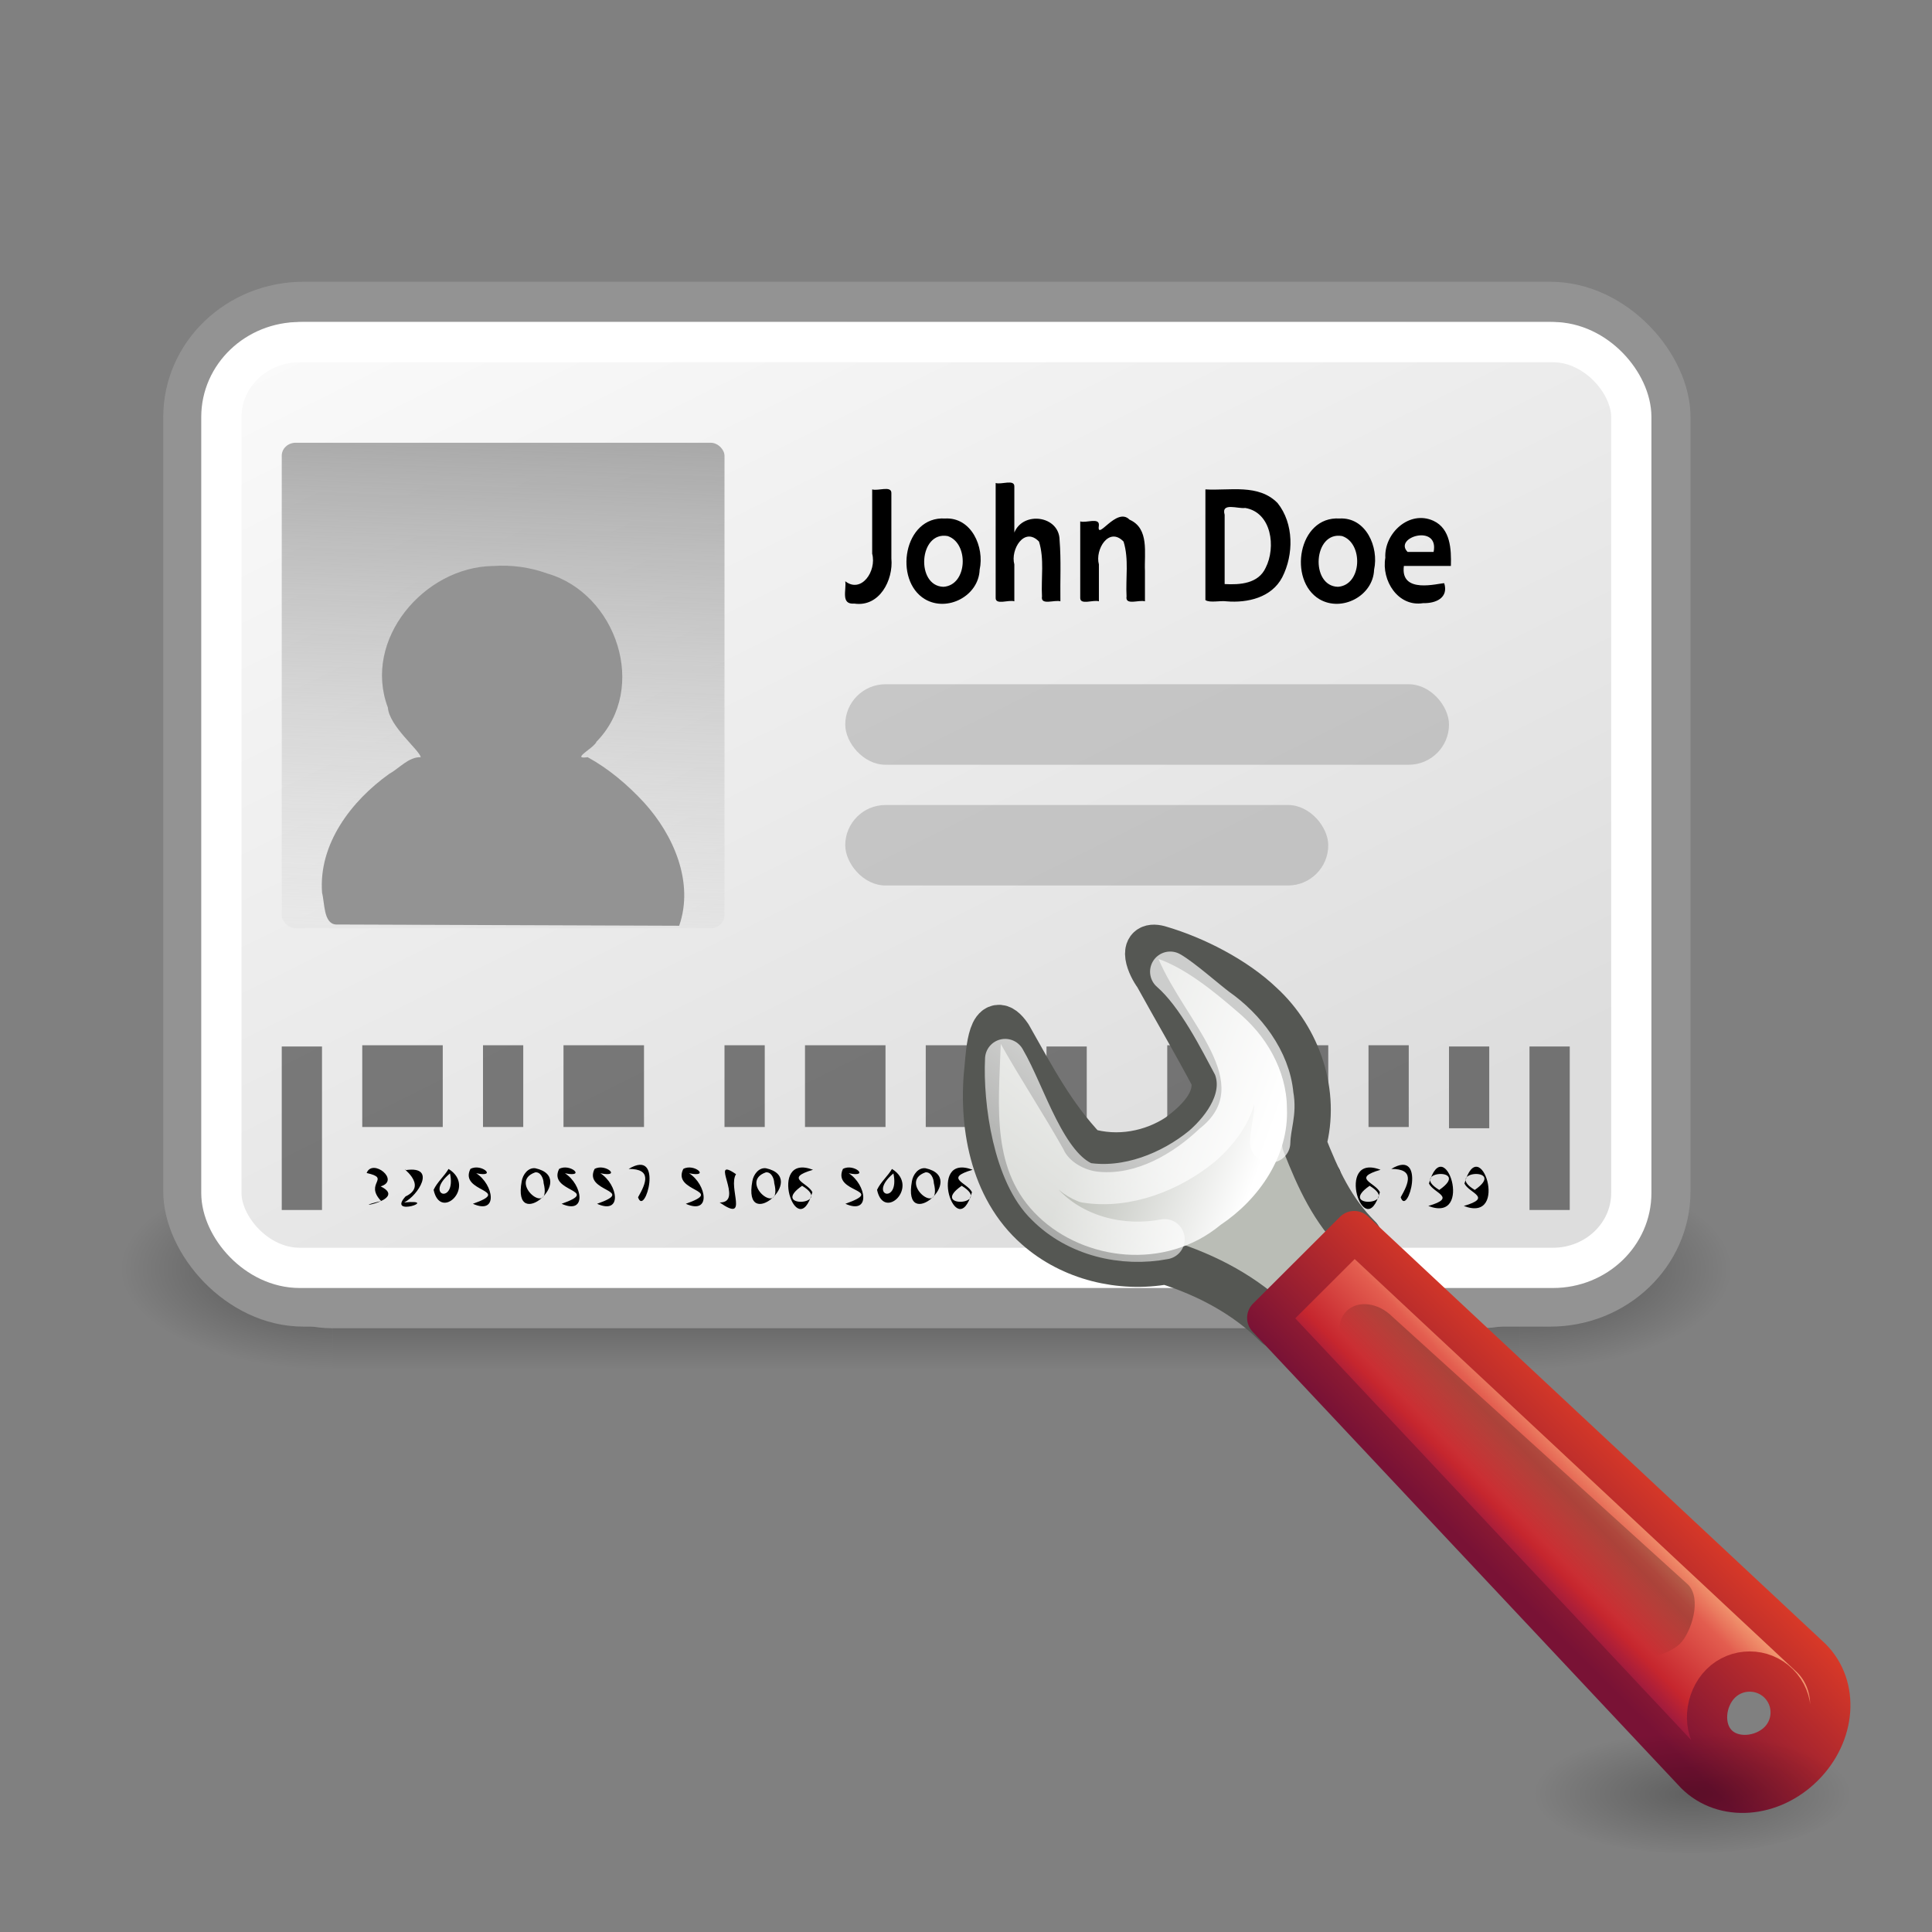 <?xml version="1.0" encoding="UTF-8"?>
<!-- Created with Inkscape (http://www.inkscape.org/) -->
<svg id="svg3134" width="48" height="48" version="1.1" xmlns="http://www.w3.org/2000/svg" xmlns:xlink="http://www.w3.org/1999/xlink">
 <rect width="100%" height="100%" fill="#808080" stroke="none"/>
 <defs id="defs3136">
  <linearGradient id="linearGradient2098" x1="25.058" x2="25.058" y1="47.028" y2="39.999" gradientUnits="userSpaceOnUse">
   <stop id="stop3704" style="stop-opacity:0" offset="0"/>
   <stop id="stop3710" offset=".5"/>
   <stop id="stop3706" style="stop-opacity:0" offset="1"/>
  </linearGradient>
  <radialGradient id="radialGradient2096" cx="4.993" cy="43.5" r="2.5" gradientTransform="matrix(2.004 0 0 1.4 -20.012 -104.4)" gradientUnits="userSpaceOnUse" xlink:href="#linearGradient3688"/>
  <linearGradient id="linearGradient3688">
   <stop id="stop3690" offset="0"/>
   <stop id="stop3692" style="stop-opacity:0" offset="1"/>
  </linearGradient>
  <radialGradient id="radialGradient2094" cx="4.993" cy="43.5" r="2.5" gradientTransform="matrix(2.004 0 0 1.4 27.988 -17.4)" gradientUnits="userSpaceOnUse" xlink:href="#linearGradient3688"/>
  <linearGradient id="linearGradient1992" x1="9.118" x2="8.489" y1="18.345" y2="34.609" gradientUnits="userSpaceOnUse" xlink:href="#linearGradient4585"/>
  <linearGradient id="linearGradient1990" x1="11.511" x2="31.5" y1=".76" y2="36.625" gradientTransform="matrix(.858 0 0 .8 -.932 9.3)" gradientUnits="userSpaceOnUse" xlink:href="#linearGradient6732"/>
  <linearGradient id="linearGradient6732">
   <stop id="stop6734" style="stop-color:#fff" offset="0"/>
   <stop id="stop6736" style="stop-color:#ddd" offset="1"/>
  </linearGradient>
  <linearGradient id="linearGradient4585">
   <stop id="stop4587" style="stop-color:#9e9e9e" offset="0"/>
   <stop id="stop4589" style="stop-color:#ddd;stop-opacity:0" offset="1"/>
  </linearGradient>
  <linearGradient id="linearGradient3997" x1="324.5" x2="330.06" y1="70.282" y2="99.274" gradientTransform="matrix(.682 0 0 .68 -202.21 -33.645)" gradientUnits="userSpaceOnUse">
   <stop id="stop4011" style="stop-color:#555753" offset="0"/>
   <stop id="stop4013" style="stop-color:#555753" offset="1"/>
  </linearGradient>
  <linearGradient id="linearGradient3999" x1="302.29" x2="308.65" y1="58.443" y2="60.768" gradientTransform="matrix(.652 0 0 .646 -193.17 -31.629)" gradientUnits="userSpaceOnUse">
   <stop id="stop7383" style="stop-color:#babdb6" offset="0"/>
   <stop id="stop7385" style="stop-color:#fff" offset="1"/>
  </linearGradient>
  <linearGradient id="linearGradient4001" x1="326.6" x2="317.16" y1="75.575" y2="88.006" gradientTransform="matrix(.682 0 0 .68 -202.21 -33.645)" gradientUnits="userSpaceOnUse">
   <stop id="stop7423" style="stop-color:#fff" offset="0"/>
   <stop id="stop7425" style="stop-color:#fff;stop-opacity:0" offset="1"/>
  </linearGradient>
  <linearGradient id="linearGradient4003" x1="97.442" x2="90.221" y1="35.152" y2="35.079" gradientTransform="matrix(.411 -.41 .36 .359 -36.314 40.996)" gradientUnits="userSpaceOnUse">
   <stop id="stop4958" style="stop-color:#f8b17e" offset="0"/>
   <stop id="stop4960" style="stop-color:#e35d4f" offset=".262"/>
   <stop id="stop4962" style="stop-color:#c6262e" offset=".663"/>
   <stop id="stop4964" style="stop-color:#690b54" offset="1"/>
  </linearGradient>
  <linearGradient id="linearGradient4005" x1="29.278" x2="36.001" y1="34.023" y2="27.273" gradientTransform="matrix(.5 0 0 .499 -.255 .283)" gradientUnits="userSpaceOnUse">
   <stop id="stop2492" style="stop-color:#791235" offset="0"/>
   <stop id="stop2494" style="stop-color:#dd3b27" offset="1"/>
  </linearGradient>
  <linearGradient id="linearGradient4007" x1="-6.308" x2="-9.775" y1="44.229" y2="44.14" gradientTransform="matrix(.25 -.249 .425 .423 -.311 -4.215)" gradientUnits="userSpaceOnUse" xlink:href="#linearGradient3688"/>
  <radialGradient id="radialGradient2930" cx="21.96" cy="34.498" r="12.728" gradientTransform="matrix(.309 0 0 .12 35.257 40.428)" gradientUnits="userSpaceOnUse" xlink:href="#linearGradient3688"/>
  <linearGradient id="linearGradient2944" x1="9.118" x2="8.489" y1="18.345" y2="34.609" gradientTransform="matrix(1.103 0 0 1.031 1.43 -9.346)" gradientUnits="userSpaceOnUse" xlink:href="#linearGradient4585"/>
  <linearGradient id="linearGradient2963" x1="11.511" x2="31.5" y1=".76" y2="36.625" gradientTransform="matrix(.932 0 0 .832 .827 .012)" gradientUnits="userSpaceOnUse" xlink:href="#linearGradient6732"/>
 </defs>
 <g id="g2043" transform="matrix(1 0 0 .556 -1 7.889)">
  <g id="g2036">
   <g id="g3712" transform="matrix(1.053 0 0 1.286 -1.263 -13.429)" style="opacity:.4">
    <rect id="rect2801" x="38" y="40" width="5" height="7" style="fill:url(#radialGradient2094)"/>
    <rect id="rect3696" transform="scale(-1)" x="-10" y="-47" width="5" height="7" style="fill:url(#radialGradient2096)"/>
    <rect id="rect3700" x="10" y="40" width="28" height="7" style="fill:url(#linearGradient2098)"/>
   </g>
  </g>
 </g>
 <g id="g1962" transform="translate(3 -8)">
  <rect id="rect5857" x="2.5" y="16.5" width="34" height="24" rx="2.75" ry="2.75" style="fill-rule:evenodd;fill:url(#linearGradient1990);stroke:#939393"/>
  <path id="text6970" d="m18.395 22.589c0 0.294-0.069 0.52-0.208 0.677-0.139 0.156-0.328 0.234-0.567 0.234-0.098 0-0.191-0.018-0.28-0.055v-0.418c0.079 0.06 0.166 0.089 0.261 0.089 0.118 0 0.206-0.043 0.265-0.13 0.06-0.088 0.09-0.219 0.09-0.394v-1.393h0.439v1.39m1.227-0.804c0.246 2e-6 0.441 0.075 0.587 0.226 0.146 0.151 0.219 0.353 0.219 0.608 0 0.276-0.078 0.492-0.235 0.647-0.156 0.154-0.366 0.231-0.63 0.231-0.242 0-0.44-0.076-0.592-0.228-0.151-0.152-0.227-0.351-0.227-0.597 0-0.276 0.079-0.493 0.238-0.65 0.159-0.158 0.372-0.237 0.639-0.237m-0.036 1.374c0.128 0 0.232-0.046 0.312-0.137 0.081-0.092 0.121-0.217 0.121-0.375 0-0.16-0.04-0.286-0.12-0.378-0.08-0.093-0.182-0.14-0.307-0.14-0.124 1e-6 -0.229 0.049-0.315 0.146-0.086 0.096-0.129 0.223-0.129 0.382 0 0.156 0.042 0.279 0.126 0.369 0.085 0.089 0.189 0.133 0.312 0.133m2.675 0.292h-0.422v-0.881c0-0.148-0.023-0.254-0.068-0.32-0.045-0.067-0.122-0.1-0.231-0.1-0.096 1e-6 -0.175 0.036-0.238 0.108-0.063 0.072-0.094 0.164-0.094 0.276v0.917h-0.427v-2.38h0.427v0.997c0.058-0.094 0.13-0.165 0.216-0.212 0.087-0.047 0.188-0.071 0.304-0.071 0.177 2e-6 0.311 0.055 0.4 0.165 0.089 0.11 0.134 0.275 0.134 0.495v1.006m1.934 0h-0.422v-0.881c0-0.148-0.023-0.254-0.068-0.32-0.045-0.067-0.122-0.1-0.231-0.1-0.096 1e-6 -0.175 0.036-0.238 0.108-0.063 0.072-0.094 0.164-0.094 0.276v0.917h-0.427v-1.608h0.427v0.225c0.058-0.094 0.13-0.165 0.216-0.212 0.087-0.047 0.188-0.071 0.304-0.071 0.177 2e-6 0.311 0.055 0.4 0.165 0.089 0.11 0.134 0.275 0.134 0.495v1.006m1.381-2.252h0.79c0.382 2e-6 0.669 0.092 0.86 0.275 0.192 0.183 0.288 0.457 0.288 0.823 0 0.353-0.108 0.633-0.324 0.842-0.215 0.208-0.507 0.312-0.876 0.312h-0.739v-2.252m0.439 1.905h0.29c0.237 0 0.424-0.071 0.559-0.212 0.136-0.141 0.205-0.334 0.205-0.579-1e-5 -0.238-0.066-0.422-0.198-0.554-0.132-0.132-0.317-0.198-0.553-0.198h-0.302v1.543m2.627-1.319c0.246 2e-6 0.441 0.075 0.587 0.226 0.146 0.151 0.219 0.353 0.219 0.608 0 0.276-0.078 0.492-0.235 0.647-0.156 0.154-0.366 0.231-0.63 0.231-0.242 0-0.44-0.076-0.592-0.228-0.151-0.152-0.227-0.351-0.227-0.597 0-0.276 0.079-0.493 0.238-0.65 0.159-0.158 0.372-0.237 0.639-0.237m-0.036 1.374c0.128 0 0.232-0.046 0.312-0.137 0.081-0.092 0.121-0.217 0.121-0.375 0-0.16-0.04-0.286-0.12-0.378-0.08-0.093-0.182-0.14-0.307-0.14-0.124 1e-6 -0.229 0.049-0.315 0.146-0.086 0.096-0.129 0.223-0.129 0.382 0 0.156 0.042 0.279 0.126 0.369 0.085 0.089 0.189 0.133 0.312 0.133m2.582-0.419h-1.074c0 0.132 0.04 0.234 0.121 0.308 0.082 0.072 0.195 0.108 0.34 0.108 0.16 1e-6 0.313-0.048 0.461-0.143v0.349c-0.166 0.086-0.352 0.129-0.557 0.129-0.249 0-0.444-0.073-0.584-0.218-0.14-0.145-0.209-0.344-0.209-0.597 0-0.272 0.075-0.489 0.224-0.65 0.15-0.162 0.347-0.243 0.592-0.243 0.215 2e-6 0.383 0.067 0.504 0.201 0.122 0.133 0.183 0.319 0.183 0.557v0.199m-0.394-0.283c0-0.112-0.028-0.199-0.085-0.262-0.056-0.063-0.135-0.094-0.238-0.094-0.093 2e-6 -0.174 0.032-0.242 0.097-0.068 0.064-0.107 0.15-0.115 0.259h0.68"/>
  <rect id="rect6978" x="17" y="25" width="15" height="2" rx="1" ry="1" style="fill-rule:evenodd;fill:#8d8d8d;opacity:.398"/>
  <rect id="rect6980" x="17.089" y="28" width="10.956" height="2" rx="1" ry="1" style="fill-rule:evenodd;fill:#8d8d8d;opacity:.398"/>
  <g id="g7033" transform="matrix(.783 0 0 .65 .391 14.551)" style="opacity:.485">
   <rect id="rect7003" x="6" y="30" width="1" height="6" rx="0" ry="0" style="fill-rule:evenodd"/>
   <rect id="rect7005" x="8.085" y="30" width="1.938" height="2.985" rx="0" ry="0" style="fill-rule:evenodd"/>
   <rect id="rect7007" x="11" y="30" width="1" height="2.985" style="fill-rule:evenodd"/>
   <rect id="rect7009" x="13" y="30" width="2" height="2.985" style="fill-rule:evenodd"/>
   <rect id="rect7011" x="16" y="30" width="1" height="2.985" style="fill-rule:evenodd"/>
   <rect id="rect7013" x="18" y="30" width="1" height="2.985" style="fill-rule:evenodd"/>
   <rect id="rect7015" x="21" y="30" width="1" height="2.985" style="fill-rule:evenodd"/>
   <rect id="rect7017" x="23" y="30" width="2" height="2.985" style="fill-rule:evenodd"/>
   <rect id="rect7019" x="26" y="30" width="2" height="2.985" style="fill-rule:evenodd"/>
   <rect id="rect7021" x="29" y="30" width="1" height="2.985" style="fill-rule:evenodd"/>
   <rect id="rect7023" x="31" y="30" width="1" height="2.985" style="fill-rule:evenodd"/>
   <rect id="rect7025" x="33" y="30" width="1" height="2.985" style="fill-rule:evenodd"/>
   <rect id="rect7027" x="35" y="30" width="2" height="2.985" style="fill-rule:evenodd"/>
   <rect id="rect7029" x="39" y="30" width="2" height="2.985" style="fill-rule:evenodd"/>
   <rect id="rect7031" x="42" y="30" width="1" height="6" style="fill-rule:evenodd"/>
  </g>
  <path id="text7050" d="m7.473 37.137c0.059 0.013 0.104 0.039 0.137 0.078 0.033 0.04 0.05 0.088 0.05 0.146 0 0.089-0.031 0.158-0.092 0.207s-0.149 0.073-0.262 0.073c-0.038 0-0.077-0.004-0.118-0.011-0.04-0.007-0.082-0.018-0.124-0.033v-0.118c0.034 0.02 0.071 0.035 0.112 0.045 0.04 0.01 0.083 0.015 0.127 0.015 0.077 0 0.135-0.015 0.175-0.045 0.04-0.03 0.061-0.074 0.061-0.132 0-0.053-0.019-0.095-0.056-0.125-0.037-0.03-0.089-0.045-0.156-0.045h-0.106v-0.1h0.11c0.06 1e-6 0.106-0.012 0.138-0.036 0.032-0.024 0.048-0.059 0.048-0.104 0-0.046-0.017-0.082-0.05-0.106-0.033-0.025-0.08-0.038-0.141-0.038-0.034 0-0.07 0.004-0.108 0.011-0.038 0.007-0.081 0.019-0.127 0.034v-0.109c0.047-0.013 0.09-0.023 0.13-0.029 0.041-0.006 0.079-0.01 0.115-0.01 0.093 2e-6 0.167 0.021 0.221 0.064 0.054 0.042 0.081 0.099 0.081 0.171 0 0.05-0.014 0.092-0.043 0.127-0.029 0.034-0.07 0.058-0.123 0.071m0.526 0.384h0.428v0.103h-0.575v-0.103c0.047-0.048 0.11-0.112 0.19-0.193 0.081-0.081 0.131-0.133 0.152-0.157 0.039-0.044 0.067-0.081 0.082-0.111 0.016-0.031 0.024-0.061 0.024-0.09 0-0.048-0.017-0.087-0.051-0.117-0.034-0.03-0.077-0.045-0.132-0.045-0.038 0-0.079 0.007-0.122 0.02-0.042 0.013-0.088 0.033-0.137 0.061v-0.123c0.049-0.02 0.095-0.035 0.138-0.045 0.043-0.01 0.082-0.015 0.118-0.015 0.094 2e-6 0.169 0.023 0.225 0.07 0.056 0.047 0.084 0.109 0.084 0.188 0 0.037-0.007 0.072-0.021 0.106-0.014 0.033-0.039 0.072-0.076 0.117-0.01 0.012-0.042 0.046-0.096 0.102-0.054 0.056-0.131 0.134-0.229 0.234m1.022-0.694-0.309 0.482h0.309v-0.482m-0.032-0.106h0.154v0.589h0.129v0.102h-0.129v0.213h-0.122v-0.213h-0.409v-0.118l0.377-0.572m0.488 0h0.481v0.103h-0.369v0.221c0.018-0.006 0.036-0.01 0.053-0.013 0.018-0.003 0.036-0.005 0.053-0.005 0.101 1e-6 0.181 0.028 0.24 0.083 0.059 0.055 0.089 0.13 0.089 0.224 0 0.097-0.03 0.173-0.091 0.227-0.061 0.054-0.146 0.08-0.257 0.08-0.038 0-0.077-0.003-0.117-0.01-0.039-0.006-0.08-0.016-0.122-0.029v-0.123c0.036 0.02 0.074 0.034 0.113 0.044 0.039 0.01 0.08 0.015 0.123 0.015 0.07 0 0.125-0.018 0.166-0.055 0.041-0.037 0.061-0.087 0.061-0.149 0-0.063-0.02-0.113-0.061-0.149-0.041-0.037-0.096-0.055-0.166-0.055-0.033 0-0.066 0.004-0.098 0.011-0.032 0.007-0.066 0.019-0.1 0.034v-0.454m1.448 0.08c-0.063 1e-6 -0.111 0.031-0.143 0.093-0.032 0.062-0.047 0.155-0.047 0.279 0 0.124 0.016 0.217 0.047 0.279 0.032 0.062 0.079 0.093 0.143 0.093 0.064 0 0.111-0.031 0.143-0.093 0.032-0.062 0.048-0.155 0.048-0.279 0-0.124-0.016-0.217-0.048-0.279-0.032-0.062-0.079-0.093-0.143-0.093m0-0.097c0.102 2e-6 0.179 0.04 0.232 0.12 0.054 0.08 0.081 0.196 0.081 0.349 0 0.152-0.027 0.268-0.081 0.349-0.053 0.08-0.131 0.12-0.232 0.12-0.102 0-0.179-0.04-0.233-0.12-0.053-0.08-0.08-0.196-0.08-0.349 0-0.152 0.027-0.269 0.08-0.349 0.054-0.08 0.131-0.12 0.233-0.12m0.53 0.016h0.481v0.103h-0.369v0.221c0.018-0.006 0.036-0.01 0.053-0.013 0.018-0.003 0.036-0.005 0.053-0.005 0.101 1e-6 0.181 0.028 0.24 0.083 0.059 0.055 0.089 0.13 0.089 0.224 0 0.097-0.03 0.173-0.091 0.227-0.061 0.054-0.146 0.08-0.257 0.08-0.038 0-0.077-0.003-0.117-0.01-0.039-0.006-0.08-0.016-0.122-0.029v-0.123c0.036 0.02 0.074 0.034 0.113 0.044 0.039 0.01 0.08 0.015 0.123 0.015 0.07 0 0.125-0.018 0.166-0.055 0.041-0.037 0.061-0.087 0.061-0.149 0-0.063-0.02-0.113-0.061-0.149-0.041-0.037-0.096-0.055-0.166-0.055-0.033 0-0.066 0.004-0.098 0.011-0.032 0.007-0.066 0.019-0.1 0.034v-0.454m0.791 0h0.481v0.103h-0.369v0.221c0.018-0.006 0.036-0.01 0.053-0.013 0.018-0.003 0.036-0.005 0.053-0.005 0.101 1e-6 0.181 0.028 0.24 0.083 0.059 0.055 0.089 0.13 0.089 0.224 0 0.097-0.03 0.173-0.091 0.227-0.061 0.054-0.146 0.08-0.257 0.08-0.038 0-0.077-0.003-0.117-0.01-0.039-0.006-0.08-0.016-0.122-0.029v-0.123c0.036 0.02 0.074 0.034 0.113 0.044 0.039 0.01 0.08 0.015 0.123 0.015 0.07 0 0.125-0.018 0.166-0.055 0.041-0.037 0.061-0.087 0.061-0.149 0-0.063-0.02-0.113-0.061-0.149-0.041-0.037-0.096-0.055-0.166-0.055-0.033 0-0.066 0.004-0.098 0.011-0.032 0.007-0.066 0.019-0.1 0.034v-0.454m0.759 0h0.583v0.052l-0.329 0.851h-0.128l0.309-0.801h-0.435v-0.103m1.219 0h0.481v0.103h-0.369v0.221c0.018-0.006 0.036-0.01 0.053-0.013 0.018-0.003 0.036-0.005 0.053-0.005 0.101 1e-6 0.181 0.028 0.24 0.083 0.059 0.055 0.089 0.13 0.089 0.224 0 0.097-0.03 0.173-0.091 0.227-0.061 0.054-0.146 0.08-0.257 0.08-0.038 0-0.077-0.003-0.117-0.01-0.039-0.006-0.08-0.016-0.122-0.029v-0.123c0.036 0.02 0.074 0.034 0.113 0.044 0.039 0.01 0.08 0.015 0.123 0.015 0.07 0 0.125-0.018 0.166-0.055 0.041-0.037 0.061-0.087 0.061-0.149-8e-6 -0.063-0.02-0.113-0.061-0.149-0.041-0.037-0.096-0.055-0.166-0.055-0.033 0-0.066 0.004-0.098 0.011-0.032 0.007-0.066 0.019-0.1 0.034v-0.454m0.811 0.801h0.2v-0.689l-0.218 0.044v-0.111l0.217-0.044h0.123v0.801h0.2v0.103h-0.522v-0.103m1.032-0.72c-0.063 1e-6 -0.111 0.031-0.143 0.093-0.032 0.062-0.047 0.155-0.047 0.279 0 0.124 0.016 0.217 0.047 0.279 0.032 0.062 0.079 0.093 0.143 0.093 0.064 0 0.111-0.031 0.143-0.093 0.032-0.062 0.048-0.155 0.048-0.279 0-0.124-0.016-0.217-0.048-0.279-0.032-0.062-0.079-0.093-0.143-0.093m0-0.097c0.102 2e-6 0.179 0.04 0.232 0.12 0.054 0.08 0.081 0.196 0.081 0.349 0 0.152-0.027 0.268-0.081 0.349-0.053 0.08-0.131 0.12-0.232 0.12-0.102 0-0.179-0.04-0.233-0.12-0.053-0.08-0.08-0.196-0.08-0.349 0-0.152 0.027-0.269 0.08-0.349 0.054-0.08 0.131-0.12 0.233-0.12m0.806 0.419c-0.055 1e-6 -0.099 0.019-0.131 0.056-0.032 0.038-0.048 0.089-0.048 0.154 0 0.065 0.016 0.116 0.048 0.154 0.032 0.038 0.076 0.056 0.131 0.056 0.055 0 0.099-0.019 0.13-0.056 0.032-0.038 0.049-0.089 0.049-0.154 0-0.065-0.016-0.117-0.049-0.154-0.032-0.038-0.075-0.056-0.13-0.056m0.243-0.383v0.111c-0.031-0.015-0.062-0.026-0.093-0.033-0.031-0.008-0.062-0.011-0.093-0.011-0.081 0-0.143 0.027-0.186 0.082-0.042 0.054-0.067 0.137-0.073 0.247 0.024-0.035 0.054-0.062 0.09-0.08 0.036-0.019 0.076-0.028 0.119-0.028 0.091 1e-6 0.163 0.028 0.215 0.083 0.053 0.055 0.08 0.13 0.08 0.224 0 0.093-0.028 0.167-0.083 0.223-0.055 0.056-0.128 0.084-0.22 0.084-0.105 0-0.185-0.04-0.24-0.12-0.055-0.08-0.083-0.196-0.083-0.349 0-0.143 0.034-0.257 0.102-0.341 0.068-0.085 0.159-0.128 0.274-0.128 0.031 2e-6 0.062 3e-3 0.093 0.009 0.032 0.006 0.064 0.015 0.098 0.027m0.667-0.02h0.481v0.103h-0.369v0.221c0.018-0.006 0.036-0.01 0.053-0.013 0.018-0.003 0.036-0.005 0.053-0.005 0.101 1e-6 0.181 0.028 0.24 0.083 0.059 0.055 0.089 0.13 0.089 0.224 0 0.097-0.03 0.173-0.091 0.227-0.061 0.054-0.146 0.08-0.257 0.08-0.038 0-0.077-0.003-0.117-0.01-0.039-0.006-0.08-0.016-0.122-0.029v-0.123c0.036 0.02 0.074 0.034 0.113 0.044 0.039 0.01 0.08 0.015 0.123 0.015 0.07 0 0.125-0.018 0.166-0.055 0.041-0.037 0.061-0.087 0.061-0.149-7e-6 -0.063-0.02-0.113-0.061-0.149-0.041-0.037-0.096-0.055-0.166-0.055-0.033 0-0.066 0.004-0.098 0.011-0.032 0.007-0.066 0.019-0.1 0.034v-0.454m1.127 0.106-0.309 0.482h0.309v-0.482m-0.032-0.106h0.154v0.589h0.129v0.102h-0.129v0.213h-0.122v-0.213h-0.409v-0.118l0.377-0.572m0.749 0.08c-0.063 1e-6 -0.111 0.031-0.143 0.093-0.032 0.062-0.047 0.155-0.047 0.279 0 0.124 0.016 0.217 0.047 0.279 0.032 0.062 0.079 0.093 0.143 0.093 0.064 0 0.111-0.031 0.143-0.093 0.032-0.062 0.048-0.155 0.048-0.279 0-0.124-0.016-0.217-0.048-0.279-0.032-0.062-0.079-0.093-0.143-0.093m0-0.097c0.102 2e-6 0.179 0.04 0.232 0.12 0.054 0.08 0.081 0.196 0.081 0.349 0 0.152-0.027 0.268-0.081 0.349-0.053 0.08-0.131 0.12-0.232 0.12s-0.179-0.04-0.233-0.12c-0.053-0.08-0.08-0.196-0.08-0.349 0-0.152 0.027-0.269 0.08-0.349 0.054-0.08 0.131-0.12 0.233-0.12m0.806 0.419c-0.055 1e-6 -0.099 0.019-0.131 0.056-0.032 0.038-0.048 0.089-0.048 0.154 0 0.065 0.016 0.116 0.048 0.154 0.032 0.038 0.076 0.056 0.131 0.056 0.055 0 0.099-0.019 0.13-0.056 0.032-0.038 0.049-0.089 0.049-0.154 0-0.065-0.016-0.117-0.049-0.154-0.032-0.038-0.075-0.056-0.13-0.056m0.243-0.383v0.111c-0.031-0.015-0.062-0.026-0.093-0.033-0.031-0.008-0.062-0.011-0.093-0.011-0.081 0-0.143 0.027-0.186 0.082-0.042 0.054-0.067 0.137-0.073 0.247 0.024-0.035 0.054-0.062 0.09-0.08 0.036-0.019 0.076-0.028 0.119-0.028 0.091 1e-6 0.163 0.028 0.215 0.083 0.053 0.055 0.08 0.13 0.08 0.224 0 0.093-0.028 0.167-0.083 0.223-0.055 0.056-0.128 0.084-0.22 0.084-0.105 0-0.185-0.04-0.24-0.12-0.055-0.08-0.083-0.196-0.083-0.349 0-0.143 0.034-0.257 0.102-0.341 0.068-0.085 0.159-0.128 0.274-0.128 0.031 2e-6 0.062 3e-3 0.093 0.009 0.032 0.006 0.064 0.015 0.098 0.027m0.667-0.02h0.481v0.103h-0.369v0.221c0.018-0.006 0.036-0.01 0.053-0.013 0.018-0.003 0.036-0.005 0.053-0.005 0.101 1e-6 0.181 0.028 0.24 0.083 0.059 0.055 0.089 0.13 0.089 0.224-8e-6 0.097-0.03 0.173-0.091 0.227-0.061 0.054-0.146 0.08-0.257 0.08-0.038 0-0.077-0.003-0.117-0.01-0.039-0.006-0.08-0.016-0.122-0.029v-0.123c0.036 0.02 0.074 0.034 0.113 0.044 0.039 0.01 0.08 0.015 0.123 0.015 0.07 0 0.125-0.018 0.166-0.055 0.041-0.037 0.061-0.087 0.061-0.149 0-0.063-0.02-0.113-0.061-0.149-0.041-0.037-0.096-0.055-0.166-0.055-0.033 0-0.066 0.004-0.098 0.011-0.032 0.007-0.066 0.019-0.1 0.034v-0.454m1.127 0.106-0.309 0.482h0.309v-0.482m-0.032-0.106h0.154v0.589h0.129v0.102h-0.129v0.213h-0.122v-0.213h-0.409v-0.118l0.377-0.572m0.764 0.403c-0.055 1e-6 -0.099 0.019-0.131 0.056-0.032 0.038-0.048 0.089-0.048 0.154 0 0.065 0.016 0.116 0.048 0.154 0.032 0.038 0.076 0.056 0.131 0.056s0.099-0.019 0.13-0.056c0.032-0.038 0.049-0.089 0.049-0.154-1e-5 -0.065-0.016-0.117-0.049-0.154-0.032-0.038-0.075-0.056-0.13-0.056m0.243-0.383v0.111c-0.031-0.015-0.062-0.026-0.093-0.033-0.031-0.008-0.062-0.011-0.093-0.011-0.081 0-0.143 0.027-0.186 0.082-0.042 0.054-0.067 0.137-0.073 0.247 0.024-0.035 0.054-0.062 0.09-0.08 0.036-0.019 0.076-0.028 0.119-0.028 0.091 1e-6 0.163 0.028 0.215 0.083 0.053 0.055 0.079 0.13 0.079 0.224 0 0.093-0.028 0.167-0.083 0.223-0.055 0.056-0.128 0.084-0.22 0.084-0.105 0-0.185-0.04-0.24-0.12-0.055-0.08-0.083-0.196-0.083-0.349 0-0.143 0.034-0.257 0.102-0.341 0.068-0.085 0.159-0.128 0.274-0.128 0.031 2e-6 0.062 3e-3 0.093 0.009 0.032 0.006 0.064 0.015 0.098 0.027m0.272-0.02h0.481v0.103h-0.369v0.221c0.018-0.006 0.036-0.01 0.053-0.013 0.018-0.003 0.036-0.005 0.053-0.005 0.101 1e-6 0.181 0.028 0.24 0.083 0.059 0.055 0.089 0.13 0.089 0.224 0 0.097-0.03 0.173-0.091 0.227-0.061 0.054-0.146 0.08-0.257 0.08-0.038 0-0.077-0.003-0.117-0.01-0.039-0.006-0.08-0.016-0.122-0.029v-0.123c0.036 0.02 0.074 0.034 0.113 0.044 0.039 0.01 0.08 0.015 0.123 0.015 0.07 0 0.125-0.018 0.166-0.055 0.041-0.037 0.061-0.087 0.061-0.149 0-0.063-0.02-0.113-0.061-0.149-0.041-0.037-0.096-0.055-0.166-0.055-0.033 0-0.066 0.004-0.098 0.011-0.032 0.007-0.066 0.019-0.1 0.034v-0.454m1.155 0h0.583v0.052l-0.329 0.851h-0.128l0.309-0.801h-0.435v-0.103m1.084 0.08c-0.063 1e-6 -0.111 0.031-0.143 0.093-0.032 0.062-0.047 0.155-0.047 0.279 0 0.124 0.016 0.217 0.047 0.279 0.032 0.062 0.08 0.093 0.143 0.093 0.064 0 0.111-0.031 0.143-0.093 0.032-0.062 0.048-0.155 0.048-0.279 0-0.124-0.016-0.217-0.048-0.279-0.032-0.062-0.079-0.093-0.143-0.093m0-0.097c0.102 2e-6 0.179 0.04 0.232 0.12 0.054 0.08 0.081 0.196 0.081 0.349 0 0.152-0.027 0.268-0.081 0.349-0.053 0.08-0.131 0.12-0.232 0.12-0.102 0-0.179-0.04-0.233-0.12-0.053-0.08-0.08-0.196-0.08-0.349 0-0.152 0.027-0.269 0.08-0.349 0.054-0.08 0.131-0.12 0.233-0.12m0.806 0.419c-0.055 1e-6 -0.099 0.019-0.131 0.056-0.032 0.038-0.048 0.089-0.048 0.154 0 0.065 0.016 0.116 0.048 0.154 0.032 0.038 0.076 0.056 0.131 0.056 0.055 0 0.099-0.019 0.13-0.056 0.032-0.038 0.049-0.089 0.049-0.154 0-0.065-0.016-0.117-0.049-0.154-0.032-0.038-0.075-0.056-0.13-0.056m0.243-0.383v0.111c-0.031-0.015-0.062-0.026-0.093-0.033-0.031-0.008-0.062-0.011-0.093-0.011-0.081 0-0.143 0.027-0.186 0.082-0.042 0.054-0.067 0.137-0.073 0.247 0.024-0.035 0.054-0.062 0.09-0.08 0.036-0.019 0.076-0.028 0.119-0.028 0.091 1e-6 0.163 0.028 0.215 0.083 0.053 0.055 0.079 0.13 0.079 0.224 0 0.093-0.028 0.167-0.083 0.223-0.055 0.056-0.128 0.084-0.22 0.084-0.105 0-0.185-0.04-0.24-0.12-0.055-0.08-0.083-0.196-0.083-0.349 0-0.143 0.034-0.257 0.102-0.341 0.068-0.085 0.159-0.128 0.274-0.128 0.031 2e-6 0.062 3e-3 0.093 0.009 0.032 0.006 0.064 0.015 0.098 0.027m0.272-0.02h0.481v0.103h-0.369v0.221c0.018-0.006 0.036-0.01 0.053-0.013 0.018-0.003 0.036-0.005 0.053-0.005 0.101 1e-6 0.181 0.028 0.24 0.083 0.059 0.055 0.089 0.13 0.089 0.224 0 0.097-0.03 0.173-0.091 0.227-0.061 0.054-0.146 0.08-0.257 0.08-0.038 0-0.077-0.003-0.117-0.01-0.039-0.006-0.08-0.016-0.122-0.029v-0.123c0.036 0.02 0.074 0.034 0.113 0.044 0.039 0.01 0.08 0.015 0.123 0.015 0.07 0 0.125-0.018 0.166-0.055s0.061-0.087 0.061-0.149c-1e-5 -0.063-0.02-0.113-0.061-0.149-0.041-0.037-0.096-0.055-0.166-0.055-0.033 0-0.066 0.004-0.098 0.011-0.032 0.007-0.066 0.019-0.1 0.034v-0.454m1.155 0h0.583v0.052l-0.329 0.851h-0.128l0.309-0.801h-0.435v-0.103m1.1 0.403c-0.055 1e-6 -0.099 0.019-0.131 0.056-0.032 0.038-0.048 0.089-0.048 0.154 0 0.065 0.016 0.116 0.048 0.154 0.032 0.038 0.076 0.056 0.131 0.056s0.099-0.019 0.13-0.056c0.032-0.038 0.049-0.089 0.049-0.154 0-0.065-0.016-0.117-0.049-0.154-0.032-0.038-0.075-0.056-0.13-0.056m0.243-0.383v0.111c-0.031-0.015-0.062-0.026-0.093-0.033-0.031-0.008-0.062-0.011-0.093-0.011-0.081 0-0.143 0.027-0.186 0.082-0.042 0.054-0.067 0.137-0.073 0.247 0.024-0.035 0.054-0.062 0.09-0.08 0.036-0.019 0.076-0.028 0.119-0.028 0.091 1e-6 0.163 0.028 0.215 0.083 0.053 0.055 0.079 0.13 0.079 0.224 0 0.093-0.028 0.167-0.083 0.223-0.055 0.056-0.128 0.084-0.22 0.084-0.105 0-0.185-0.04-0.24-0.12-0.055-0.08-0.083-0.196-0.083-0.349 0-0.143 0.034-0.257 0.102-0.341 0.068-0.085 0.159-0.128 0.274-0.128 0.031 2e-6 0.062 3e-3 0.093 0.009 0.032 0.006 0.064 0.015 0.098 0.027m0.24-0.02h0.583v0.052l-0.329 0.851h-0.128l0.309-0.801h-0.435v-0.103m0.826 0.885v-0.111c0.031 0.015 0.062 0.026 0.093 0.033 0.032 0.008 0.063 0.011 0.093 0.011 0.081 0 0.143-0.027 0.185-0.081 0.043-0.054 0.067-0.137 0.073-0.247-0.023 0.035-0.053 0.061-0.089 0.08-0.036 0.019-0.076 0.028-0.12 0.028-0.091 0-0.162-0.027-0.215-0.082-0.053-0.055-0.079-0.13-0.079-0.224 0-0.093 0.028-0.167 0.083-0.223 0.055-0.056 0.128-0.084 0.22-0.084 0.105 2e-6 0.185 0.04 0.24 0.12 0.055 0.08 0.083 0.196 0.083 0.349-1e-5 0.142-0.034 0.256-0.102 0.341-0.068 0.085-0.159 0.127-0.273 0.127-0.031 0-0.062-3e-3 -0.093-0.009-0.032-0.006-0.064-0.015-0.098-0.027m0.244-0.383c0.055 0 0.099-0.019 0.13-0.056 0.032-0.038 0.049-0.089 0.049-0.154 0-0.065-0.016-0.116-0.049-0.154-0.032-0.038-0.075-0.057-0.13-0.057-0.055 1e-6 -0.099 0.019-0.131 0.057-0.032 0.038-0.048 0.089-0.048 0.154 0 0.065 0.016 0.117 0.048 0.154 0.032 0.038 0.076 0.056 0.131 0.056m0.547 0.383v-0.111c0.031 0.015 0.062 0.026 0.093 0.033 0.032 0.008 0.062 0.011 0.093 0.011 0.081 0 0.143-0.027 0.185-0.081 0.043-0.054 0.067-0.137 0.073-0.247-0.023 0.035-0.053 0.061-0.089 0.08-0.036 0.019-0.076 0.028-0.12 0.028-0.091 0-0.162-0.027-0.215-0.082-0.053-0.055-0.079-0.13-0.079-0.224 0-0.093 0.028-0.167 0.083-0.223 0.055-0.056 0.128-0.084 0.22-0.084 0.105 2e-6 0.185 0.04 0.24 0.12 0.055 0.08 0.083 0.196 0.083 0.349 0 0.142-0.034 0.256-0.102 0.341-0.068 0.085-0.159 0.127-0.273 0.127-0.031 0-0.062-3e-3 -0.093-0.009-0.032-0.006-0.064-0.015-0.098-0.027m0.244-0.383c0.055 0 0.099-0.019 0.13-0.056 0.032-0.038 0.049-0.089 0.049-0.154 0-0.065-0.016-0.116-0.049-0.154-0.032-0.038-0.075-0.057-0.13-0.057-0.055 1e-6 -0.099 0.019-0.131 0.057-0.032 0.038-0.048 0.089-0.048 0.154 0 0.065 0.016 0.117 0.048 0.154 0.032 0.038 0.076 0.056 0.131 0.056"/>
  <rect id="rect6553" x="5.052" y="19.741" width="9.977" height="11.704" rx=".312" ry=".312" style="fill-rule:evenodd;fill:url(#linearGradient1992)"/>
  <g id="g6935" transform="matrix(.3 0 0 .3 -1.239 19.268)" style="fill:#939393">
   <path id="path2329" d="m50.301 40.747c1.036-2.982 0.177-8.892-6.541-13.488h-12.551c-6.718 4.243-7.557 10.045-6.01 13.435l25.102 0.053z" style="fill-rule:evenodd;fill:#939393"/>
   <path id="path2327" transform="translate(6.407 1.742)" d="m39.775 19.009a8.662 8.662 0 1 1-17.324 0 8.662 8.662 0 1 1 17.324 0z" style="fill-rule:evenodd;fill:#939393"/>
  </g>
  <rect id="rect6555" x="3.5" y="17.5" width="32" height="22" rx="1.778" ry="1.778" style="fill:none;stroke:#fff"/>
 </g>
 <rect id="rect2373" x="4.556" y="7.5" width="36.944" height="24.96" rx="2.988" ry="2.86" style="fill-rule:evenodd;fill:url(#linearGradient2963);stroke:#939393"/>
 <path id="path2375" d="m22.146 13.875c0.052 0.539-0.298 1.213-0.92 1.121-0.348 0.029-0.192-0.342-0.226-0.555 0.397 0.309 0.785-0.247 0.669-0.685v-1.597c0.143 0.046 0.482-0.102 0.477 0.092v1.624zm1.333-0.993c0.658-0.036 0.983 0.709 0.86 1.272-0.023 0.654-0.806 1.06-1.36 0.732-0.784-0.469-0.528-2.066 0.5-2.004zm-0.039 1.697c0.602-0.04 0.636-1.087 0.104-1.261-0.716-0.128-0.798 1.243-0.104 1.261zm2.907 0.361c-0.148-0.046-0.499 0.112-0.459-0.123-0.025-0.453 0.062-0.924-0.074-1.361-0.366-0.383-0.715 0.201-0.613 0.566v0.918c-0.137-0.048-0.475 0.105-0.464-0.092v-2.848c0.137 0.048 0.475-0.105 0.464 0.092v1.139c0.219-0.541 1.12-0.42 1.124 0.189 0.041 0.504 0.012 1.014 0.02 1.52zm2.101-4e-6c-0.148-0.046-0.499 0.112-0.459-0.123-0.025-0.453 0.062-0.924-0.074-1.361-0.366-0.383-0.715 0.201-0.613 0.566v0.918c-0.137-0.048-0.475 0.105-0.464-0.092v-1.894c0.137 0.048 0.475-0.105 0.464 0.092-0.068 0.438 0.435-0.471 0.761-0.135 0.499 0.219 0.362 0.834 0.383 1.277v0.752zm1.5-2.781c0.606 0.036 1.318-0.145 1.793 0.339 0.407 0.508 0.405 1.282 0.115 1.846-0.263 0.502-0.859 0.64-1.382 0.596-0.163-0.023-0.415 0.044-0.526-0.031v-2.75zm0.477 2.352c0.379 0.021 0.838-0.008 1.02-0.405 0.259-0.505 0.152-1.375-0.509-1.486-0.175 0.028-0.602-0.149-0.51 0.169v1.722zm2.854-1.629c0.658-0.036 0.983 0.709 0.86 1.272-0.023 0.654-0.806 1.06-1.36 0.732-0.784-0.469-0.528-2.066 0.5-2.004zm-0.039 1.697c0.602-0.04 0.636-1.087 0.104-1.261-0.716-0.128-0.798 1.243-0.104 1.261zm2.806-0.518h-1.167c-0.096 0.712 0.861 0.426 1.003 0.429 0.109 0.356-0.197 0.503-0.523 0.495-0.628 0.1-1.04-0.564-0.941-1.127-0.032-0.61 0.596-1.192 1.195-0.919 0.427 0.198 0.446 0.713 0.434 1.121zm-0.428-0.349c0.141-0.707-1.007-0.365-0.647 0h0.647z"/>
 <rect id="rect2377" x="21" y="17" width="15" height="2" rx="1" ry="1" style="fill-rule:evenodd;fill:#8d8d8d;opacity:.398"/>
 <rect id="rect2379" x="21" y="20" width="12" height="2" rx="1" ry="1" style="fill-rule:evenodd;fill:#8d8d8d;opacity:.398"/>
 <path id="rect2383" d="m9 25.969v2.031h2v-2.031h-2zm3 0v2.031h1v-2.031h-1zm2 0v2.031h2v-2.031h-2zm4 0v2.031h1v-2.031h-1zm2 0v2.031h2v-2.031h-2zm3 0v2.031h2v-2.031h-2zm6 0v2.031h1v-2.031h-1zm2 0v2.031h2v-2.031h-2zm3 0v2.031h1v-2.031h-1zm-27 0.031v4.062h1v-4.062h-1zm19 0v2.031h1v-2.031h-1zm10 0v2.031h1v-2.031h-1zm2 0v4.062h1v-4.062h-1z" style="fill-rule:evenodd;opacity:.485"/>
 <path id="path2413" d="m9.456 29.475c0.735 0.355-0.952 0.596 0.013 0.364-0.432-0.454 0.262-0.558-0.36-0.696 0.147-0.374 0.846 0.185 0.347 0.333zm0.585 0.4c0.914-0.089-0.442 0.378 0.034-0.149 0.606-0.287-0.196-0.79 0.014-0.656 0.769-0.109 0.296 0.636-0.048 0.805zm1.139-0.722c-0.661 0.551 0.165 0.785 0 0zm-0.036-0.111c0.699 0.433-0.202 1.313-0.371 0.519 0.091-0.195 0.263-0.335 0.371-0.519zm0.543 0c0.269-0.151 0.687 0.221 0.144 0.107 0.44 0.283 0.552 1.041-0.082 0.759 1.009-0.356-0.354-0.28-0.062-0.866h-5e-6zm1.613 0.084c-0.714 0.247 0.423 1.154 0.206 0.268-0.003-0.108-0.067-0.279-0.206-0.268zm0-0.101c1.089 0.239-0.587 1.658-0.338 0.32 0.026-0.16 0.157-0.343 0.338-0.32zm0.591 0.017c0.269-0.151 0.687 0.221 0.144 0.107 0.44 0.283 0.552 1.041-0.082 0.759 1.009-0.356-0.354-0.28-0.062-0.866h-1e-6zm0.881-3e-6c0.269-0.151 0.687 0.221 0.144 0.107 0.44 0.283 0.552 1.041-0.082 0.759 1.009-0.356-0.354-0.28-0.062-0.866h-3e-6zm0.846 0c0.889-0.536 0.404 1.214 0.234 0.704 0.201-0.352 0.352-0.707-0.234-0.704zm1.358 1e-6c0.269-0.151 0.687 0.221 0.144 0.107 0.44 0.283 0.552 1.041-0.082 0.759 1.009-0.356-0.354-0.28-0.062-0.866h1e-6zm0.904 0.833c0.635 0.006-0.29-1.185 0.406-0.703-0.206 0.328 0.335 1.223-0.406 0.703zm1.15-0.749c-0.714 0.247 0.423 1.154 0.206 0.268-0.003-0.108-0.067-0.279-0.206-0.268zm0-0.101c1.089 0.239-0.587 1.658-0.338 0.32 0.026-0.16 0.157-0.343 0.338-0.32zm0.898 0.436c-0.826 0.572 0.8 0.485 0 0zm0.271-0.398c-0.725 0.213-0.132 0.313-0.016 0.557-0.384 1.337-1.141-1.001 0.016-0.557m0.743-0.021c0.269-0.151 0.687 0.221 0.144 0.107 0.44 0.283 0.552 1.041-0.082 0.759 1.041-0.373-0.341-0.254-0.062-0.866m1.255 0.111c-0.661 0.551 0.165 0.785 0 0zm-0.036-0.111c0.699 0.434-0.202 1.313-0.371 0.519 0.091-0.195 0.263-0.335 0.371-0.519zm0.834 0.084c-0.714 0.247 0.423 1.154 0.206 0.268-0.003-0.108-0.067-0.279-0.206-0.268zm0-0.101c1.089 0.239-0.587 1.658-0.338 0.32 0.026-0.16 0.157-0.343 0.338-0.32zm0.898 0.436c-0.826 0.572 0.8 0.485 0 0zm0.271-0.398c-0.725 0.213-0.132 0.313-0.016 0.557-0.384 1.337-1.141-1.001 0.016-0.557m0.743-0.021c0.269-0.151 0.687 0.221 0.144 0.107 0.44 0.283 0.552 1.041-0.082 0.759 1.041-0.373-0.341-0.254-0.062-0.866m1.255 0.111c-0.661 0.551 0.165 0.785 0 0zm-0.036-0.111c0.699 0.434-0.202 1.313-0.371 0.519 0.091-0.195 0.263-0.335 0.371-0.519zm0.851 0.419c-0.826 0.572 0.8 0.485 0 0zm0.271-0.398c-0.725 0.213-0.132 0.313-0.016 0.557-0.384 1.337-1.141-1.001 0.016-0.557m0.303-0.021c0.269-0.151 0.687 0.221 0.144 0.107 0.44 0.283 0.552 1.041-0.082 0.759 1.041-0.373-0.341-0.254-0.062-0.866m1.286 0c0.889-0.536 0.404 1.214 0.234 0.704 0.201-0.352 0.352-0.707-0.234-0.704zm1.208 0.084c-0.714 0.247 0.423 1.154 0.206 0.268-0.003-0.108-0.067-0.279-0.206-0.268zm0-0.101c1.089 0.239-0.587 1.658-0.338 0.32 0.026-0.16 0.157-0.343 0.338-0.32zm0.898 0.436c-0.826 0.572 0.8 0.485 0 0zm0.271-0.398c-0.725 0.213-0.132 0.313-0.016 0.557-0.384 1.337-1.141-1.001 0.016-0.557m0.303-0.021c0.269-0.151 0.687 0.221 0.144 0.107 0.44 0.283 0.552 1.041-0.082 0.759 1.041-0.373-0.341-0.254-0.062-0.866m1.286 0c0.889-0.536 0.404 1.214 0.234 0.704 0.201-0.352 0.352-0.707-0.234-0.704zm1.225 0.419c-0.826 0.572 0.8 0.485 0 0zm0.271-0.398c-0.725 0.213-0.132 0.313-0.016 0.557-0.384 1.337-1.141-1.002 0.016-0.557m0.267-0.021c0.889-0.536 0.404 1.214 0.234 0.704 0.201-0.352 0.352-0.707-0.234-0.704zm0.92 0.92c0.724-0.212 0.133-0.314 0.016-0.557 0.385-1.336 1.139 1.003-0.016 0.557m0.272-0.398c0.825-0.572-0.8-0.484 0 0zm0.61 0.398c0.725-0.212 0.133-0.314 0.016-0.557 0.385-1.336 1.139 1.003-0.016 0.557zm0.272-0.398c0.825-0.572-0.8-0.484 0 0z"/>
 <rect id="rect2415" x="7" y="11" width="11" height="12.063" rx=".345" ry=".322" style="fill-rule:evenodd;fill:url(#linearGradient2944)"/>
 <path id="path2419" d="m12.25 14.062c-1.715 0.023-3.247 1.832-2.614 3.516 0.036 0.465 0.771 1.044 0.819 1.234-0.306-0.008-0.532 0.276-0.787 0.416-0.942 0.673-1.759 1.743-1.666 2.956 0.066 0.245 0.034 0.764 0.343 0.785 2.843 0.01 5.686 0.021 8.529 0.031 0.376-1.079-0.142-2.258-0.872-3.06-0.407-0.441-0.88-0.843-1.403-1.128-0.435 0.063 0.161-0.226 0.222-0.386 1.294-1.325 0.493-3.686-1.226-4.178-0.429-0.156-0.891-0.218-1.346-0.185z" style="fill-rule:evenodd;fill:#939393"/>
 <rect id="rect2423" x="5.5" y="8.5" width="35.029" height="23" rx="1.946" ry="1.859" style="fill:none;stroke:#fff"/>
 <g id="g3786" transform="translate(22.973 22.042)">
  <path id="path6912" d="m5.824 1.5c-0.511-0.136-0.24 0.475-0.077 0.687 0.469 0.85 0.962 1.688 1.416 2.545 0.126 0.615-0.416 1.108-0.86 1.44-0.653 0.432-1.505 0.598-2.303 0.356-0.814-0.856-1.295-1.79-1.886-2.831-0.478-0.697-0.541 0.42-0.57 0.737-0.164 1.421 0.109 3.041 1.233 4.026 0.864 0.767 2.091 1.062 3.219 0.857 1.013 0.318 1.982 0.827 2.735 1.585 0.692-0.735 1.384-1.471 2.075-2.206-0.672-0.661-1.03-1.448-1.376-2.328 0.339-1.241-0.122-2.606-1.06-3.466-0.66-0.632-1.666-1.147-2.547-1.402z" style="enable-background:new;fill-rule:evenodd;fill:#babdb6;stroke-dashoffset:.361;stroke-linecap:round;stroke-linejoin:round;stroke-width:1.1;stroke:url(#linearGradient3997)"/>
  <path id="path7379" d="m5.808 1.781c0.672 1.577 2.459 3.1 1.021 4.219-0.662 0.63-1.575 1.158-2.499 1.071-0.354-0.029-0.749-0.247-0.887-0.568-0.46-0.823-1.092-1.786-1.552-2.609-0.056 1.578-0.248 3.164 0.938 4.293 1.135 1.087 3.139 1.35 4.523 0.203 0.955-0.637 1.701-1.716 1.648-2.901-0.005-0.948-0.532-1.814-1.244-2.408-0.547-0.473-1.264-1.061-1.947-1.298z" style="enable-background:new;fill-rule:evenodd;fill:url(#linearGradient3999)"/>
  <path id="path4756" d="m8.585 6.345c0.013-0.444 0.163-0.73 0.079-1.183-0.076-0.874-0.697-1.672-1.399-2.163-0.264-0.198-0.877-0.738-1.165-0.9 0.668 0.581 1.22 1.702 1.57 2.353 0.301 0.746-0.234 1.511-0.779 1.983-0.779 0.638-1.867 1.069-2.891 0.907-0.988-0.387-1.481-2.192-2-3.073-0.052 1.062 0.204 2.865 1.015 3.642 0.756 0.763 1.908 1.035 2.946 0.835" style="enable-background:new;fill:none;opacity:.7;stroke-dashoffset:.361;stroke-linecap:round;stroke-linejoin:round;stroke:url(#linearGradient4001)"/>
  <path id="path6899" d="m8.511 10.7 10.638 11.331c0.698 0.696 1.893 0.605 2.69-0.191 0.798-0.796 0.889-1.988 0.191-2.684l-11.358-10.612-2.161 2.156zm11.266 9.084c0.397-0.396 1.044-0.396 1.441-3e-6 0.397 0.396 0.397 1.041 0 1.437-0.397 0.396-1.121 0.475-1.518 0.079-0.397-0.396-0.32-1.12 0.077-1.516z" style="enable-background:new;fill:url(#linearGradient4003);stroke-dashoffset:.7;stroke-linecap:round;stroke-linejoin:round;stroke-width:1;stroke:url(#linearGradient4005)"/>
  <path id="rect6533" d="m10.48 10.532c0.277-0.276 0.785-0.215 1.138 0.137l7.347 6.657c0.353 0.352 0.08 1.191-0.197 1.468-0.277 0.276-1.119 0.549-1.472 0.197l-6.679-7.324c-0.353-0.352-0.414-0.858-0.137-1.134z" style="fill:url(#linearGradient4007);opacity:.231"/>
 </g>
 <path id="path3828" d="m45.973 44.542a4 1.5 0 0 1-8 0 4 1.5 0 1 1 8 0z" style="fill:url(#radialGradient2930);opacity:.25"/>
</svg>
